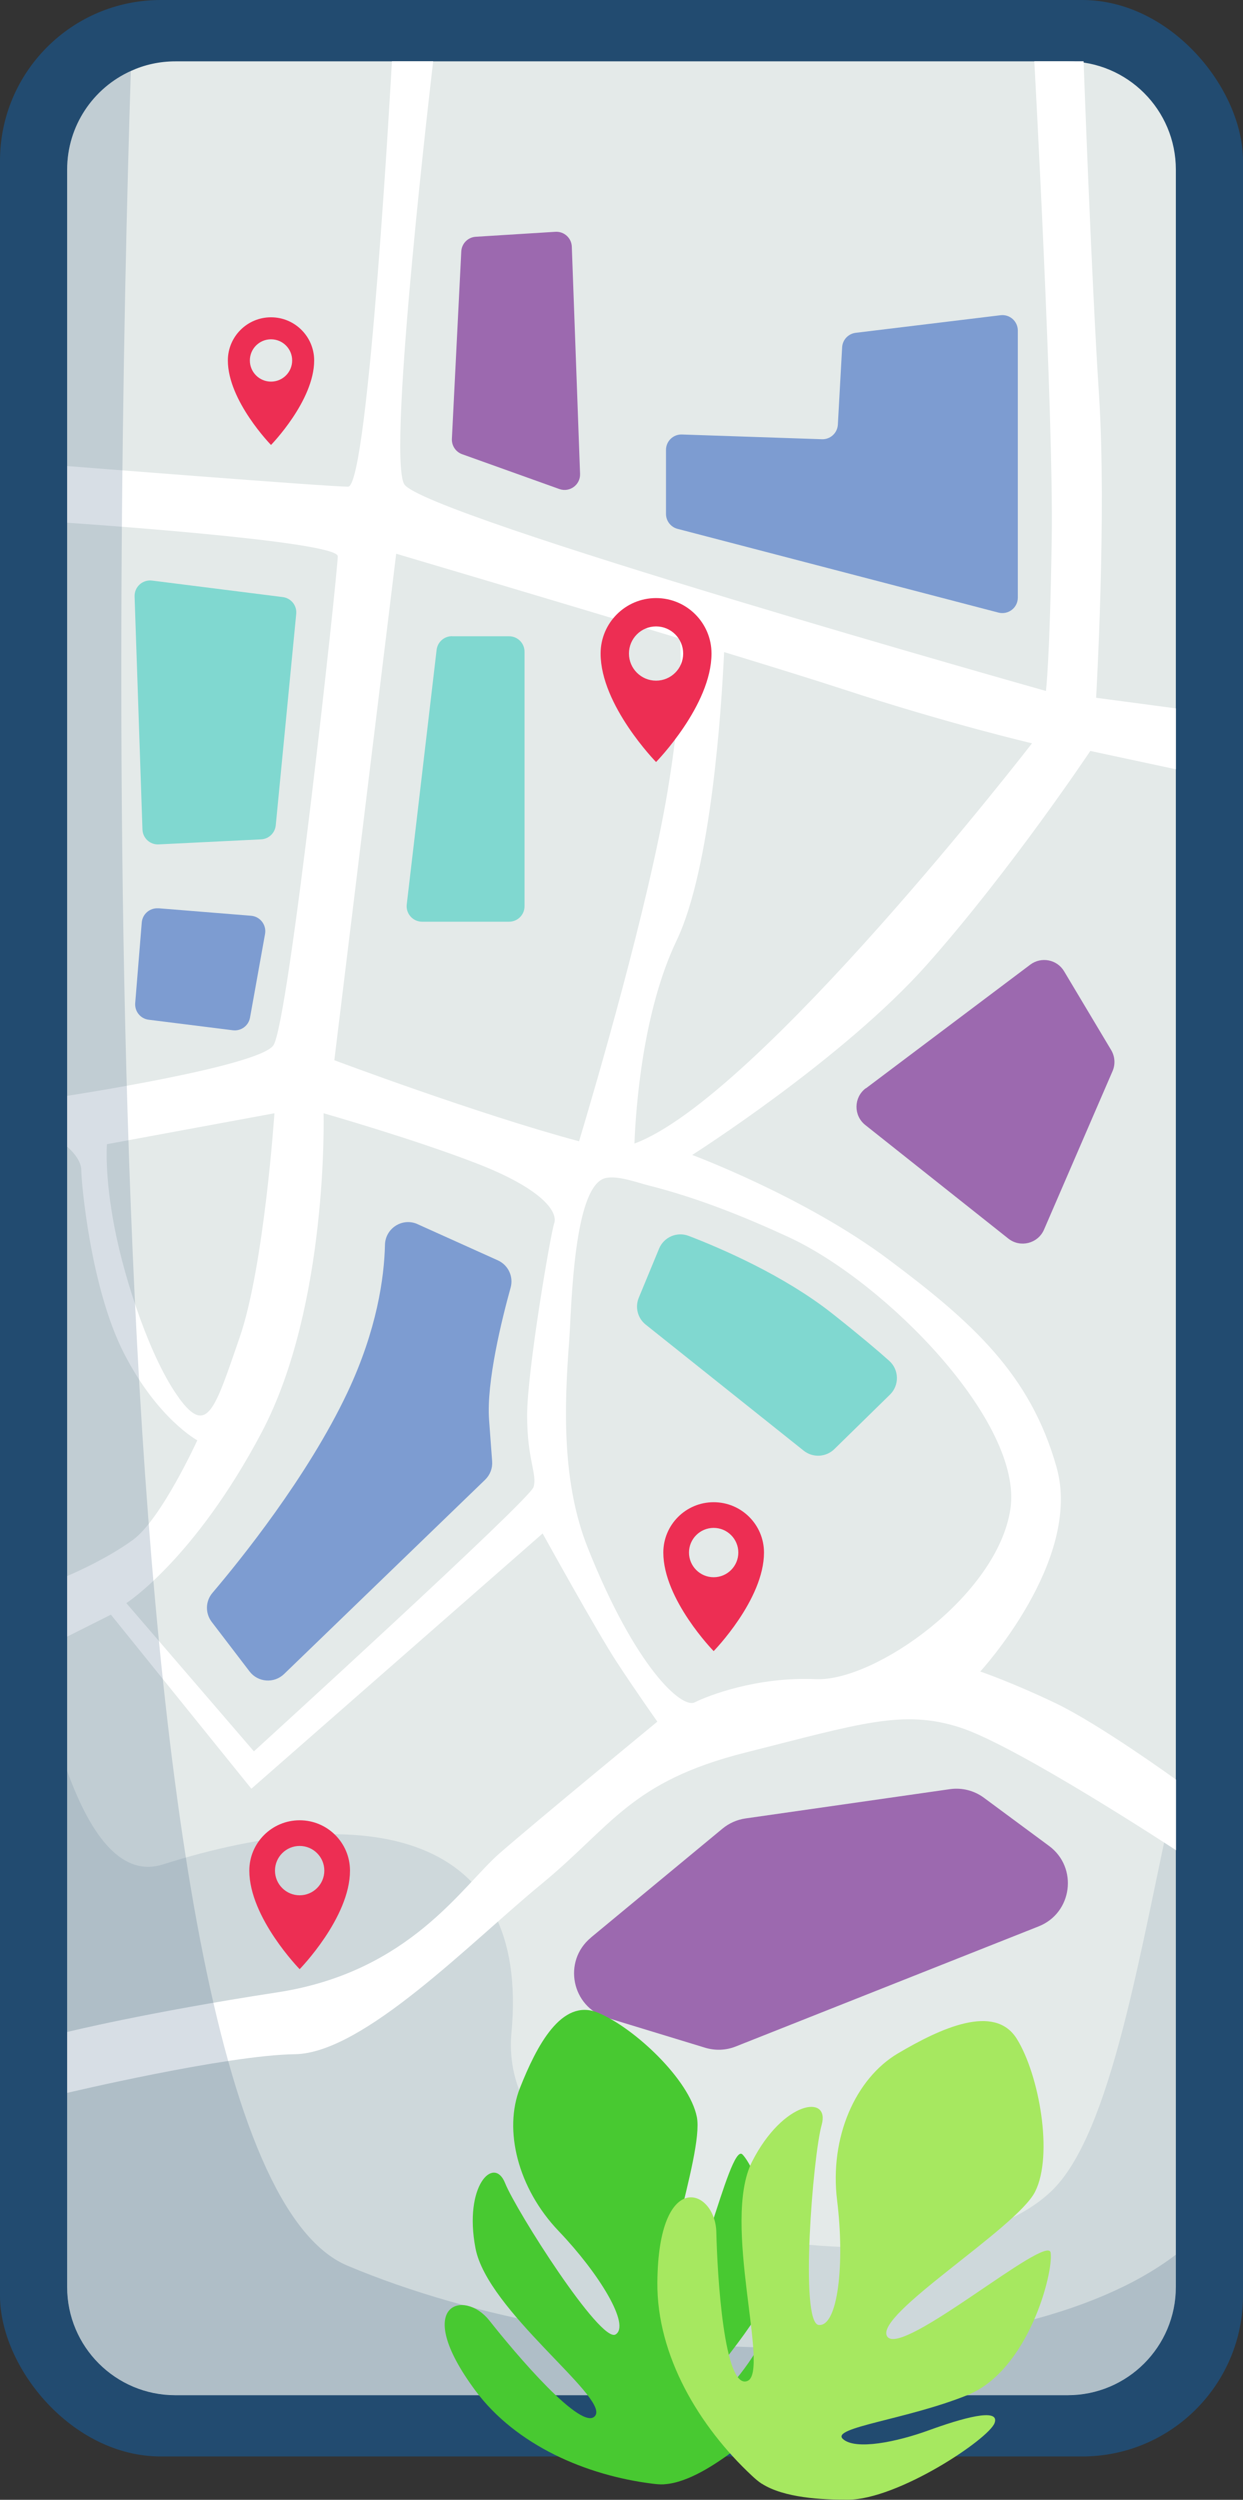 <?xml version="1.0" encoding="UTF-8"?><svg id="Illustration" xmlns="http://www.w3.org/2000/svg" viewBox="0 0 162.73 327.19"><rect x="0" y="0" width="162.73" height="327.19" fill="#333333" stroke="none"/><defs><style>.cls-1{fill:#48c931;}.cls-1,.cls-2,.cls-3,.cls-4,.cls-5,.cls-6,.cls-7,.cls-8,.cls-9,.cls-10,.cls-11{stroke-width:0px;}.cls-2,.cls-5,.cls-6{fill:#224b70;}.cls-3{fill:#80d8d0;}.cls-4{fill:#9c69af;}.cls-5{opacity:.11;}.cls-6{opacity:.18;}.cls-7{fill:#e4eae9;}.cls-8{fill:#ed2e53;}.cls-9{fill:#7d9cd1;}.cls-10{fill:#fff;}.cls-11{fill:#a6e860;}</style></defs><rect class="cls-2" width="162.73" height="321.52" rx="21.05" ry="21.05"/><path class="cls-7" d="M139.78,8.03H22.96c-2.09,0-4.06.45-5.83,1.26-4.92,2.22-8.34,7.17-8.34,12.92v277.12c0,7.83,6.34,14.17,14.17,14.17h116.81c7.83,0,14.17-6.35,14.17-14.17V22.2c0-7.83-6.35-14.17-14.17-14.17Z"/><path class="cls-5" d="M153.95,233.97v65.35c0,7.83-6.35,14.17-14.17,14.17H22.96c-7.84,0-14.17-6.35-14.17-14.17v-67.53c3.26,8.99,7.37,13.88,12.54,12.24,27-8.55,48.06-4.12,45.63,22.01-2.43,26.13,54.25,36.25,70.62,20.81,8.03-7.57,11.69-31.89,16.37-52.87Z"/><path class="cls-10" d="M121.35,126.26c11.01-12.4,21.39-27.97,21.39-27.97l11.21,2.4v-7.97l-10.45-1.39s1.39-24.04.38-39.61c-1.01-15.56-2.02-43.7-2.02-43.7h-6.45s2.53,46.23,2.28,62.43-.76,19.99-.76,19.99c0,0-81.75-23.03-84.02-27.08-2.28-4.05,3.8-55.34,3.8-55.34h-5.4s-3.04,55.68-5.74,55.68-36.77-2.7-36.77-2.7v7.42s35.42,2.36,35.42,4.39-6.41,61.25-8.44,64.03c-2.02,2.78-26.98,6.59-26.98,6.59v6.66s1.84,1.52,1.84,3.04,1.18,15.35,5.57,23.96c4.39,8.6,9.62,11.43,9.62,11.43,0,0-4.72,10.34-8.44,13.04-3.71,2.7-8.59,4.72-8.59,4.72v7.93l5.72-2.87,18.39,22.78,38.13-33.41s7.09,12.82,9.62,16.7,5.4,7.93,5.4,7.93c0,0-15.69,12.91-20.63,17.21s-11.77,15.56-29.1,18.22c-17.34,2.66-27.53,5.19-27.53,5.19v7.97s20.82-4.94,29.81-5.06c8.98-.13,23.03-14.68,32.27-22.27,9.24-7.59,11.64-13.41,26.7-17.21,15.06-3.8,20.63-5.69,28.09-3.29,7.47,2.4,28.29,16.07,28.29,16.07v-9.24s-9.94-7.21-15.76-10c-5.82-2.78-9.87-4.15-9.87-4.15,0,0,13.41-14.54,10-26.71-3.42-12.17-11.01-19-22.02-27.23-11.01-8.23-25.69-13.67-25.69-13.67,0,0,19.74-12.53,30.75-24.93ZM51.88,72.48s19.82,5.86,37.15,11.11c.2,3.45.08,9.73-1.64,20.02-2.48,14.87-9.41,38.55-11.58,45.77-13.07-3.49-32.04-10.61-32.04-10.61l8.1-66.3ZM23.45,183c-3.71-5.06-7.09-15.29-8.44-22.24-1.35-6.95-1.01-11-1.01-11l21.93-4.05s-1.35,20.08-4.56,29.36c-3.21,9.28-4.22,12.99-7.93,7.93ZM72.55,160.11c-.51,1.63-3.54,19.34-3.54,25.16s1.35,7.68.84,9.37c-.51,1.69-36.61,34.59-36.61,34.59l-16.7-19.4s8.94-5.74,17.72-22.36c8.77-16.62,8.1-41.76,8.1-41.76,0,0,11.81,3.37,20.08,6.58,8.27,3.21,10.63,6.19,10.12,7.82ZM103.22,161.91c12.79,5.91,30.75,24.3,29.06,35.6-1.69,11.3-17.72,22.61-25.48,22.27-7.76-.34-14.17,2.19-15.86,3.04s-7.76-4.56-14-20.25c-3.35-8.42-3.11-18.23-2.42-27.12.21-2.65.36-12.01,2.03-17.4.65-2.09,1.53-3.59,2.73-3.86,1.61-.36,4.09.58,5.63.97,6.3,1.59,12.42,4.03,18.31,6.75ZM83.06,149.67c.18-4.7,1.08-17.28,5.52-26.57,4.52-9.46,5.87-30.28,6.22-37.75,6.35,1.94,11.96,3.68,15.54,4.85,13.92,4.56,24.77,7.09,24.77,7.09,0,0-35.92,46.45-52.06,52.39Z"/><path class="cls-4" d="M62.29,30.99l10.42-.65c1.14-.07,2.11.81,2.15,1.95l1.08,29.74c.05,1.43-1.36,2.46-2.71,1.98l-12.73-4.56c-.84-.3-1.38-1.12-1.34-2.01l1.23-24.53c.05-1.03.87-1.86,1.9-1.92Z"/><path class="cls-9" d="M87.19,67.25v-8.36c0-1.15.95-2.06,2.09-2.02l18.32.62c1.1.04,2.03-.81,2.09-1.91l.56-10.12c.05-.98.8-1.78,1.78-1.9l18.95-2.3c1.21-.15,2.27.79,2.27,2.01v34.95c0,1.33-1.25,2.29-2.54,1.96l-42.01-10.96c-.89-.23-1.51-1.04-1.51-1.96Z"/><path class="cls-3" d="M59.17,83.28h7.48c1.12,0,2.02.91,2.02,2.02v33.32c0,1.12-.91,2.02-2.02,2.02h-11.39c-1.21,0-2.15-1.06-2.01-2.26l3.91-33.32c.12-1.02.98-1.79,2.01-1.79Z"/><path class="cls-3" d="M19.9,75.99l17.12,2.16c1.09.14,1.87,1.11,1.76,2.2l-2.68,27.68c-.1,1-.91,1.78-1.92,1.83l-13.41.66c-1.13.06-2.08-.82-2.12-1.95l-1.03-30.5c-.04-1.25,1.04-2.23,2.28-2.08Z"/><path class="cls-9" d="M20.74,118.88l12.13.98c1.19.1,2.04,1.2,1.83,2.38l-1.97,10.96c-.19,1.06-1.18,1.78-2.24,1.65l-11.02-1.38c-1.08-.13-1.85-1.09-1.77-2.17l.86-10.56c.09-1.11,1.07-1.94,2.18-1.85Z"/><path class="cls-9" d="M54.67,160.23l10.5,4.73c1.37.62,2.08,2.13,1.68,3.57-1.14,4.11-3.19,12.36-2.82,17.33l.4,5.41c.07.9-.27,1.78-.92,2.41l-26.32,25.43c-1.31,1.26-3.42,1.1-4.52-.34l-4.95-6.48c-.87-1.14-.83-2.72.1-3.81,3.6-4.24,12.44-15.17,17.66-26.21,3.89-8.25,4.82-15.08,4.92-19.34.05-2.18,2.3-3.6,4.28-2.7Z"/><path class="cls-3" d="M86.28,163.44c.63-1.53,2.36-2.27,3.9-1.67,4.24,1.63,12.48,5.17,18.82,10.19,3.7,2.93,5.99,4.88,7.42,6.16,1.3,1.17,1.34,3.2.09,4.42l-7.28,7.13c-1.1,1.07-2.82,1.16-4.02.2l-20.67-16.49c-1.06-.84-1.43-2.28-.91-3.53l2.65-6.41Z"/><path class="cls-4" d="M77.36,253.6l17.23-14.26c.86-.71,1.9-1.17,3.01-1.33l26.75-3.83c1.58-.23,3.19.18,4.47,1.13l8.52,6.3c3.83,2.83,3.06,8.78-1.37,10.53l-39.65,15.72c-1.28.51-2.69.56-4.01.16l-12.85-3.92c-4.63-1.41-5.83-7.4-2.1-10.49Z"/><path class="cls-6" d="M153.95,295.11v4.21c0,7.83-6.35,14.17-14.17,14.17H22.96c-7.84,0-14.17-6.35-14.17-14.17V22.2c0-5.75,3.42-10.7,8.34-12.92-1.89,59.79-6.19,272.7,28.34,287.26,33.45,14.1,86.85,15.07,108.48-1.44Z"/><path class="cls-4" d="M113.36,142.45l21.52-16.19c1.44-1.08,3.51-.68,4.43.87l6.16,10.31c.5.84.57,1.87.18,2.76l-8.97,20.74c-.79,1.83-3.11,2.42-4.68,1.17l-18.72-14.86c-1.56-1.24-1.53-3.61.06-4.81Z"/><path class="cls-8" d="M85.89,78.28c-4.01,0-7.26,3.25-7.26,7.26,0,6.78,7.26,14.2,7.26,14.2,0,0,7.26-7.42,7.26-14.2,0-4.01-3.25-7.26-7.26-7.26ZM85.89,89.09c-1.96,0-3.55-1.59-3.55-3.55s1.59-3.55,3.55-3.55,3.55,1.59,3.55,3.55-1.59,3.55-3.55,3.55Z"/><path class="cls-8" d="M35.48,41.53c-3.12,0-5.65,2.53-5.65,5.65,0,5.28,5.65,11.06,5.65,11.06,0,0,5.65-5.78,5.65-11.06,0-3.12-2.53-5.65-5.65-5.65ZM35.48,49.95c-1.53,0-2.77-1.24-2.77-2.77s1.24-2.77,2.77-2.77,2.77,1.24,2.77,2.77-1.24,2.77-2.77,2.77Z"/><path class="cls-8" d="M93.43,196.62c-3.64,0-6.59,2.95-6.59,6.59,0,6.16,6.59,12.9,6.59,12.9,0,0,6.59-6.74,6.59-12.9,0-3.64-2.95-6.59-6.59-6.59ZM93.43,206.44c-1.78,0-3.23-1.45-3.23-3.23s1.45-3.23,3.23-3.23,3.23,1.45,3.23,3.23-1.45,3.23-3.23,3.23Z"/><path class="cls-8" d="M39.23,238.25c-3.64,0-6.59,2.95-6.59,6.59,0,6.16,6.59,12.9,6.59,12.9,0,0,6.59-6.74,6.59-12.9,0-3.64-2.95-6.59-6.59-6.59ZM39.23,248.07c-1.78,0-3.23-1.45-3.23-3.23s1.45-3.23,3.23-3.23,3.23,1.45,3.23,3.23-1.45,3.23-3.23,3.23Z"/><path class="cls-1" d="M86.91,325.17s-.05,0-.07,0c-.48.02-.96-.03-1.43-.09-8.58-1.07-17.84-4.97-23.21-12.23-8.39-11.35-1.43-13.31,1.87-9.12,3.3,4.2,12.34,14.9,13.89,12.4,1.55-2.5-14.15-13.69-15.71-21.86-1.57-8.17,2.41-12.2,3.87-8.54,1.46,3.65,12.5,21.01,14.47,19.82s-2.09-7.92-7.45-13.53c-5.36-5.61-7.24-13.25-5.07-18.73,2.17-5.48,5.43-11.79,10.17-9.87,4.74,1.93,12.02,8.76,12.99,13.67.97,4.91-6.23,23.67-3.29,24.72,2.94,1.06,7.51-21.58,9.26-19.82,1.75,1.76,6.57,13.12,2.64,19.86-3.94,6.74-10.58,12.92-8.54,13.17,2.04.24,5.33-3.56,7.49-6.96,2.16-3.4,5.05-7.36,5.68-5.38.63,1.98-3.48,14.38-8.23,17.95-2.43,1.82-6.12,4.34-9.3,4.53Z"/><path class="cls-11" d="M99.73,325.09s-.04-.03-.06-.04c-.44-.29-.83-.64-1.21-.99-6.88-6.41-12.48-15.68-12.4-25.32.13-15.06,7.59-12.27,7.72-6.58.13,5.69,1.01,20.63,4.05,19.49,3.04-1.14-3.42-20.75.63-28.72,4.05-7.97,10.25-8.86,9.11-4.81s-2.91,25.94-.38,26.19c2.53.25,3.42-8.1,2.4-16.32-1.01-8.23,2.4-15.94,7.97-19.23,5.57-3.29,12.65-6.58,15.56-1.9,2.91,4.68,4.81,15.18,2.4,19.99-2.4,4.81-21.26,16.2-19.36,18.98s21.01-13.6,21.39-10.98-2.91,15.41-10.88,18.63c-7.97,3.22-17.97,4.24-16.32,5.75s7.09.38,11.26-1.14c4.18-1.52,9.36-3.04,8.6-.95-.76,2.09-12.65,10.04-19.23,10.04-3.36,0-8.31-.22-11.25-2.1Z"/></svg>